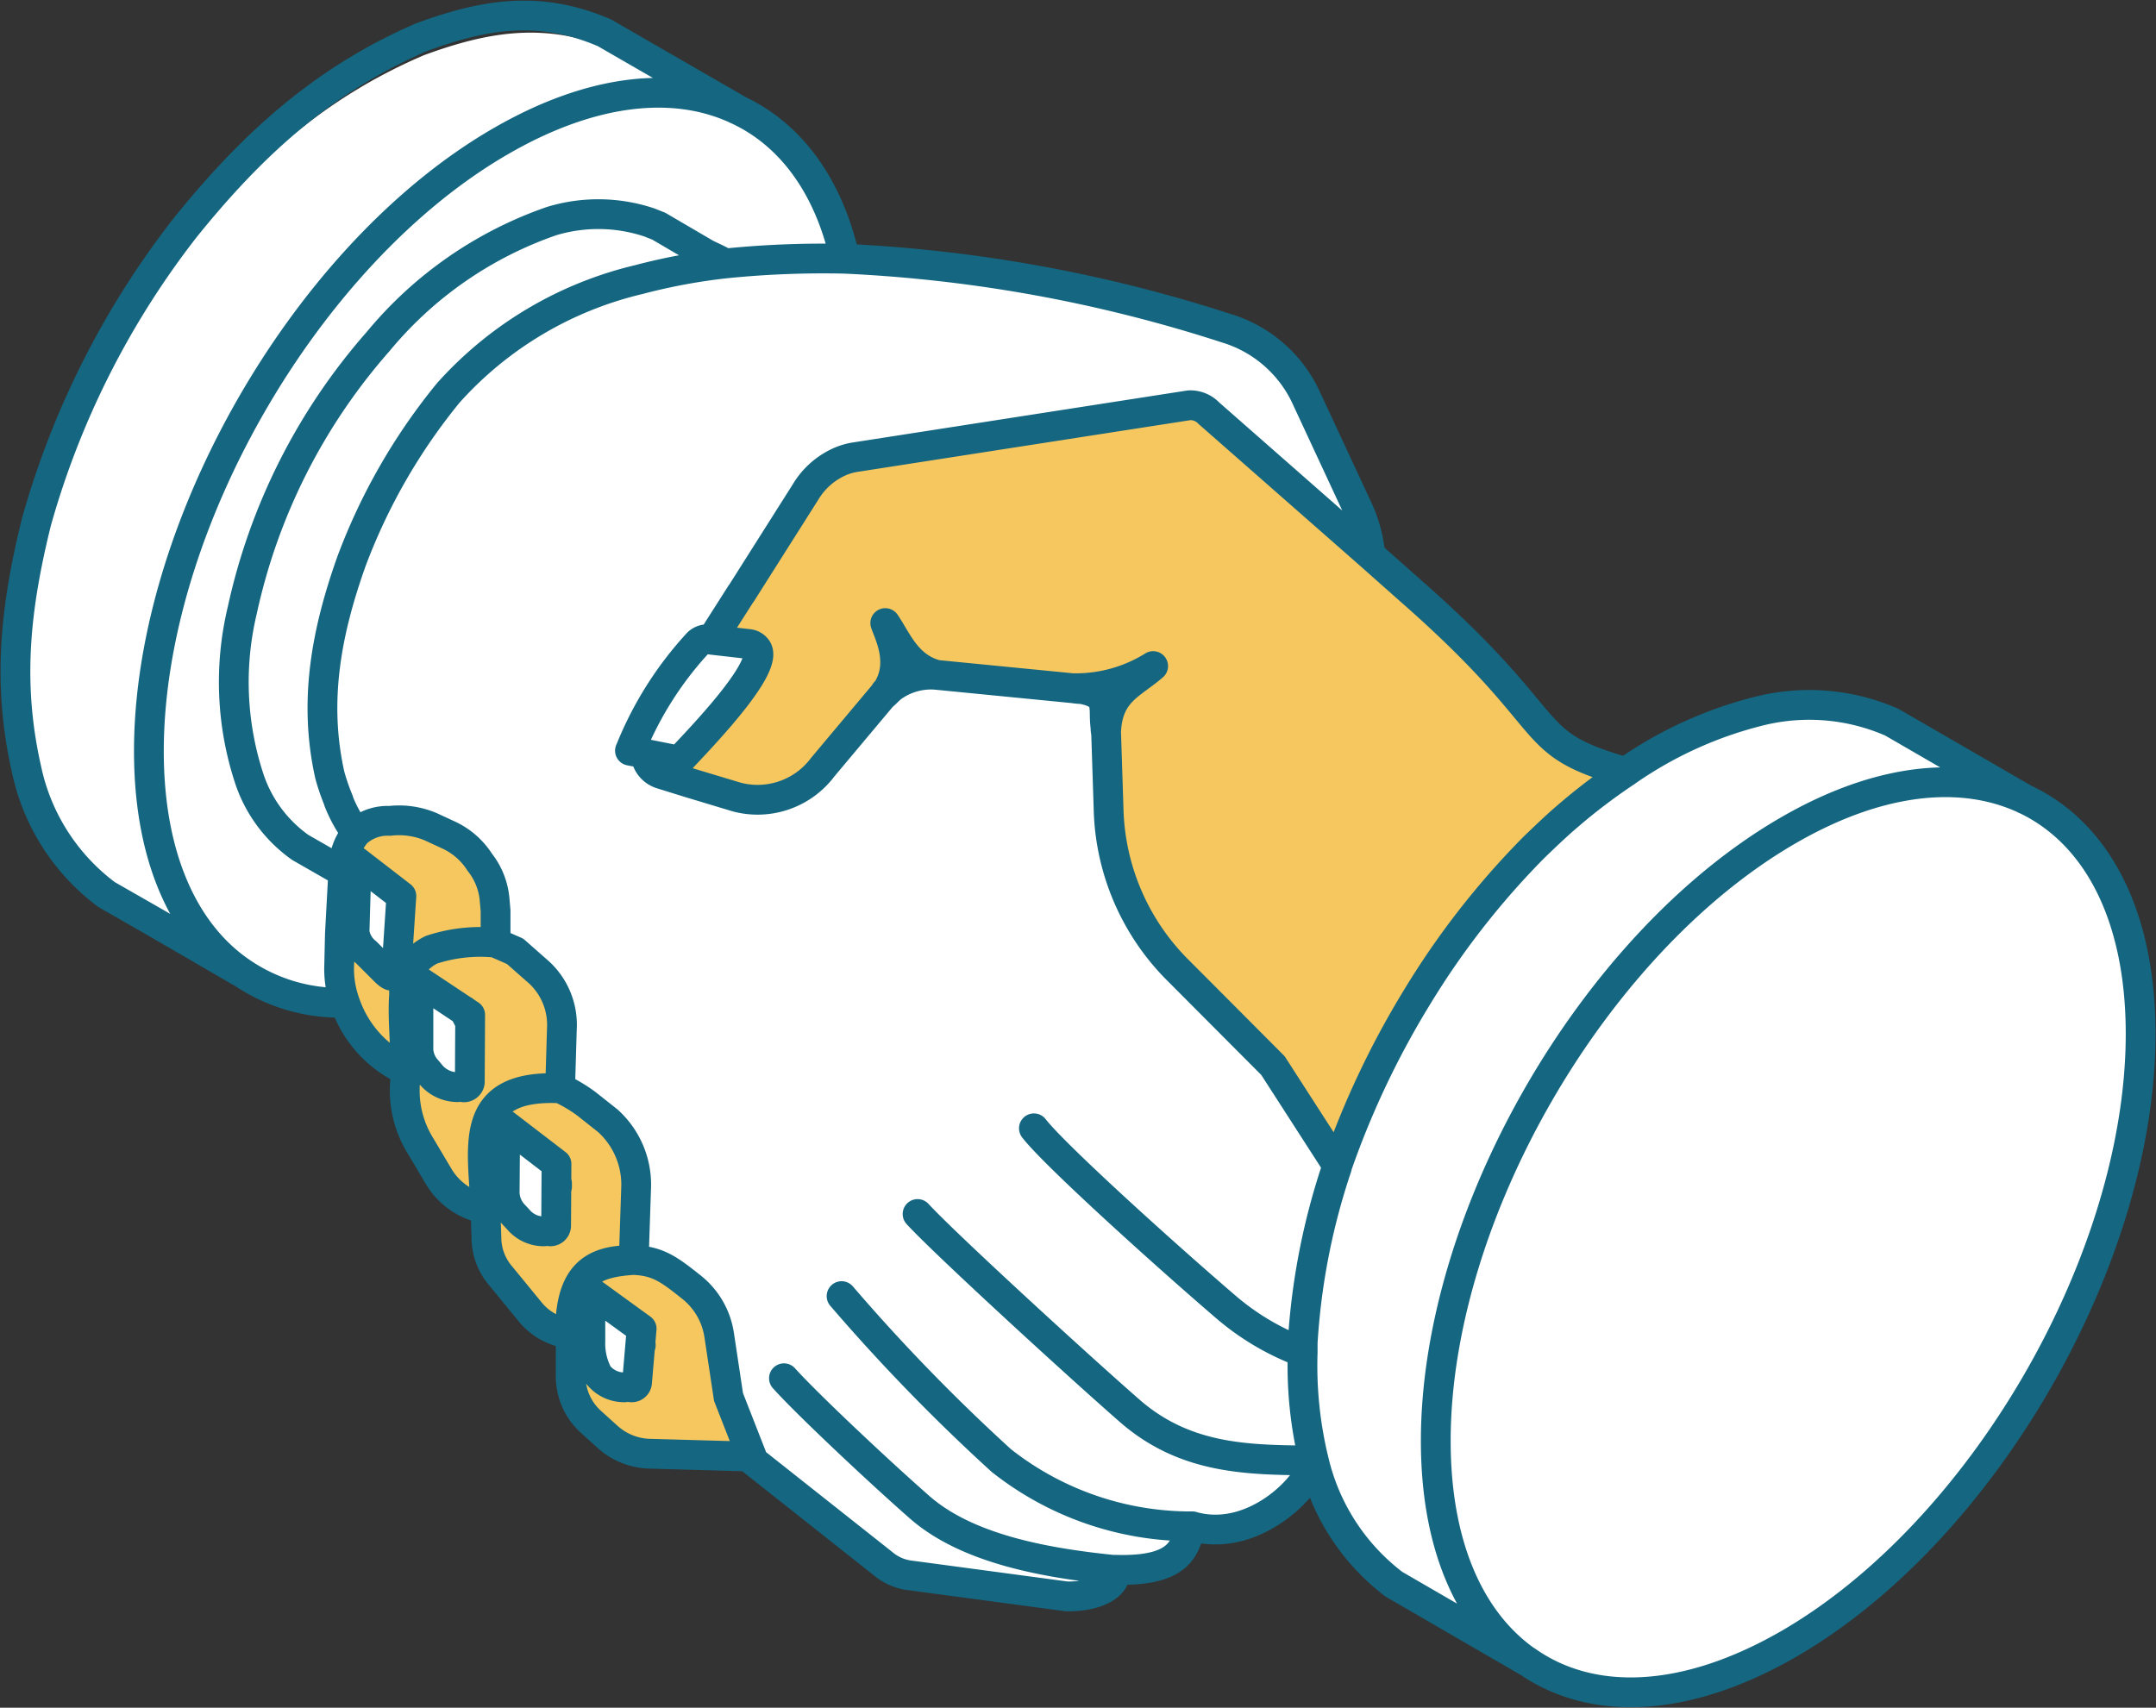 <svg xmlns="http://www.w3.org/2000/svg" width="111.412" height="88.269" viewBox="0 0 111.412 88.269">
    <rect x="0" y="0" width="111.412" height="88.269" fill="#333333" stroke="none"/>
    <defs>
        <clipPath id="clip-path">
            <path id="Rectangle_391" data-name="Rectangle 391" style="fill:none" d="M0 0h111.412v88.269H0z"/>
        </clipPath>
        <style>
            .cls-4{fill:#f6c75e;fill-rule:evenodd}
        </style>
    </defs>
    <g id="ic-trust-good-2">
        <g id="Group_983" data-name="Group 983" transform="translate(0 .001)" style="clip-path:url(#clip-path)">
            <path id="Path_3768" data-name="Path 3768" d="M104.336 41.19c-.013-.008-.026-.017-.04-.024l-6.736-3.841a.293.293 0 0 0-.044-.024.514.514 0 0 0-.049-.023 11.378 11.378 0 0 0-7.166-.595 21.184 21.184 0 0 0-6.789 3 6.9 6.9 0 0 1-4.453-2.905 47.922 47.922 0 0 0-5.93-5.978l-1.886-1.652a7.749 7.749 0 0 0-.644-2.231l-.007-.015-2.624-5.564a7.255 7.255 0 0 0-4.539-3.928 76.372 76.372 0 0 0-19.109-3.5 10.822 10.822 0 0 0-5.646-7.419.5.5 0 0 0-.074-.049L31.851 2.6l-.037-.022-.052-.023c-3.545-1.5-6.5-1-9.87.234-4.6 1.964-8.4 4.984-12.331 9.807a43.582 43.582 0 0 0-7.7 15.04 26.1 26.1 0 0 0-.5 12.823 11.224 11.224 0 0 0 4.321 6.648c.012.009.025.019.038.027l.05.03 3.979 2.269a3.021 3.021 0 0 1 3.7 1.154l.052.031c-.06-.149-.027-.088.018.01.065.039.13.081.2.117.033.019.251.122.376.185s.4.153.436.167a17.3 17.3 0 0 0 2.668.68 2.967 2.967 0 0 1 2.179 3.1 6.729 6.729 0 0 0 1.29.942l-.015.213v.013a5.888 5.888 0 0 0 .912 3.568l.911 1.516.011.018a4.176 4.176 0 0 0 2.189 1.753l.1.037.031.954a3.621 3.621 0 0 0 .879 2.313l1.468 1.767a3.783 3.783 0 0 0 1.953 1.276v1.535a3.714 3.714 0 0 0 1.286 2.868l.824.736.01.008a4.015 4.015 0 0 0 2.5 1h.023l4.823.135 6.719 5.243a3.348 3.348 0 0 0 1.793.752L55 82.583l.053.005a.106.106 0 0 0 .051 0 3.609 3.609 0 0 0 2.808-.952 1.5 1.5 0 0 0 .234-.386c2.707-.048 3.382-1.085 3.766-2.089a6.029 6.029 0 0 0 4.77-1.512 7.163 7.163 0 0 0 .871-.867 11.146 11.146 0 0 0 3.832 5.057c.016.011.03.022.047.032a.346.346 0 0 0 .037.022l6.791 3.884.046.024a9.811 9.811 0 0 0 5.561 1.611 17.3 17.3 0 0 0 8.4-2.508c10.1-5.754 18.311-19.8 18.311-31.311 0-6-2.27-10.519-6.25-12.4" transform="translate(.028 .058)" style="fill:#fff"/>
            <path id="Path_3769" data-name="Path 3769" class="cls-4" d="M78.485 41.967a14.664 14.664 0 0 1 1.878-1.254.954.954 0 0 0 .29-.171c.224-.131.447-.259.667-.391a.489.489 0 0 0-.115-.883 7.071 7.071 0 0 1-3.578-2.828 10.828 10.828 0 0 0-1.334-1.732 15.459 15.459 0 0 0-1.7-1.4 3.446 3.446 0 0 0-.744-1.034L73.561 32a3.647 3.647 0 0 0-1.4-1.761c-.477-.33-.958-.652-1.437-.979l-3.412-3.291q-.494-.636-.981-1.289c-.9-1.2-1.673-2.426-3.138-2.975a4.144 4.144 0 0 0-1.22-.259 3.029 3.029 0 0 0-4.119-.211c-.156 0-.337.011-.564.029l-1.074.032a29.138 29.138 0 0 0-3.693.466 18.965 18.965 0 0 0-1.915.466 44.392 44.392 0 0 0-5.449.655 11.667 11.667 0 0 0-1.994.494.415.415 0 0 0-.2.027c-.039.017-.075.037-.113.054v-.005c-.011.006-.022.015-.033.022a7.077 7.077 0 0 0-2.8 2.08.481.481 0 0 0-.035.6 2.409 2.409 0 0 0-.269.574 7.614 7.614 0 0 1-.352.4 20.967 20.967 0 0 0-1.61 1.857 2.757 2.757 0 0 0-.886 1.619 4.64 4.64 0 0 0-.242.946.534.534 0 0 0 .469.594 2.974 2.974 0 0 0 1.259 1.428 10.354 10.354 0 0 0-1.166 1.476c-.12.185-.239.374-.359.56l-.012.008a1.464 1.464 0 0 0-.5.542 1.449 1.449 0 0 0-.152.322c-.325.351-.7.642-1.053.967a2.933 2.933 0 0 0-.743 1c-.058.039-.12.071-.177.113a.476.476 0 0 0 .346.871 1.27 1.27 0 0 0 .573.286c.192.04.389.074.584.109a5.373 5.373 0 0 0 1.537.249 2.1 2.1 0 0 0 1.89-.282 8.234 8.234 0 0 0 2.874-1.7.41.41 0 0 0-.022-.665 2.02 2.02 0 0 0 .766-.973c.025-.09.038-.185.055-.281a2.054 2.054 0 0 0 .371-.274q1.318-1.237 2.637-2.472c.223-.207.323-.34.432-.412a1.851 1.851 0 0 0 1.619 1.045l9.5.133c-.005.135-.018.269-.023.4-.031.179-.053.359-.082.539a.624.624 0 0 0-.118.07 2.666 2.666 0 0 0-.725 2.454c.055.45.135.9.232 1.338A3.678 3.678 0 0 0 56.441 41c.068.4.157.844.264 1.315a.422.422 0 0 0-.093.425 12.045 12.045 0 0 0 .735 1.839c.775 2.279 2.017 4.6 3.91 5.544q3.113 3.8 5.926 7.833a.512.512 0 0 0 .905-.154.927.927 0 0 0 .669-.9l-.009-.169a.437.437 0 0 0 .049-.058 10.994 10.994 0 0 0 .787-2.157.948.948 0 0 0 .473-.579 12.572 12.572 0 0 0 .492-2.118.783.783 0 0 0 .9-.468c.279-.6.577-1.183.886-1.762a.5.5 0 0 0 .087-.06 35.085 35.085 0 0 0 3.952-5.149 10.577 10.577 0 0 1 2.109-2.42" transform="translate(1.223 .739)"/>
            <path id="Path_3770" data-name="Path 3770" class="cls-4" d="m37.433 71.87-1.011-3.216a28.38 28.38 0 0 0-.99-2.91 3.933 3.933 0 0 0-1.708-1.978c-.938-.474-1.98-.329-2.955-.645a.966.966 0 0 0-.514 1.863 4.918 4.918 0 0 0 1.093.18 1.006 1.006 0 0 0 .109.649 7.93 7.93 0 0 1 .737 2.267c-.063.2-.118.4-.2.6a5.5 5.5 0 0 1-.35.736 1.163 1.163 0 0 1-.089.137 5.112 5.112 0 0 1-1.815-.748.974.974 0 0 0-1.322 1.322 4.909 4.909 0 0 0 3.311 2.256c1.49.345 3.053.2 4.516.68a.973.973 0 0 0 1.188-1.188" transform="translate(1.019 2.272)"/>
            <path id="Path_3771" data-name="Path 3771" class="cls-4" d="M28.9 63.9c.26-.28.789-.271 1.146-.385a2.183 2.183 0 0 0 1.509-1.465 6.563 6.563 0 0 0 .092-2.039 7.493 7.493 0 0 0-.2-2.108 4.273 4.273 0 0 0-1.16-1.631 5.618 5.618 0 0 0-1.551-1.183 4.679 4.679 0 0 0-2.363-.311.989.989 0 0 0-.967.966.976.976 0 0 0 .967.967l.186-.013a1.053 1.053 0 0 0 .615.565c1.3.453 1.476 2.495 1.153 3.608a1.746 1.746 0 0 1-1.254 1.059c-.16.055-.319.1-.481.15-.034.01-.068.018-.1.028a4.267 4.267 0 0 0-.348-.432 5.224 5.224 0 0 1-.322-.557c-.51-.99-2.036-.3-1.765.745a5.262 5.262 0 0 0 1.243 2.28c.395.421 1.145.785 1.261 1.365a.958.958 0 0 0 1.06.692.989.989 0 0 0 .838-.949A2.6 2.6 0 0 1 28.9 63.9" transform="translate(.865 1.972)"/>
            <path id="Path_3772" data-name="Path 3772" class="cls-4" d="m27.364 53.929.007-.007a.423.423 0 0 0 .091.02.494.494 0 0 0 .484-.483 6.677 6.677 0 0 0-1.4-4.707 4.809 4.809 0 0 0-.88-.9A1.957 1.957 0 0 0 24.4 47.5c-.122 0-.243.016-.366.023a4.9 4.9 0 0 0-.952-.058.934.934 0 0 0-.615.276 12.17 12.17 0 0 0-1.031.267c-.592.185-.339 1.118.256.931.071-.022.144-.033.215-.054a1.109 1.109 0 0 0 .442.632l1.568 1.111a.647.647 0 0 0 .113.042 5.273 5.273 0 0 0-.048.652.927.927 0 0 0 .051.263.74.74 0 0 0-.071.156l-.487 2.291a1.065 1.065 0 0 0 0 .405 1.708 1.708 0 0 0-.5.381 2.652 2.652 0 0 0-.308-.135l-1.55-.7a.98.98 0 0 0-1.246.249.957.957 0 0 0 .076 1.269 3.2 3.2 0 0 1 .977 1.874A7.144 7.144 0 0 0 21.9 59.9a.979.979 0 0 0 1.765-.231 13.4 13.4 0 0 0 .31-2.382.881.881 0 0 0 .047-.171 3.509 3.509 0 0 0-.029-.653c1.162-.777 2.253-1.694 3.37-2.533" transform="translate(.708 1.709)"/>
            <path id="Path_3773" data-name="Path 3773" class="cls-4" d="M18.111 42.743a.416.416 0 0 0 .056.206c.34.535.886.611 1.4.9a1.468 1.468 0 0 1 .741 1.3 7.7 7.7 0 0 0-.112 2.029c.227.795 1.283.471 1.877.406.343-.037.686-.077 1.028-.12a2.184 2.184 0 0 0 .952-.254 1.532 1.532 0 0 0 .516-1.691 4.838 4.838 0 0 0-2.018-3.154 5.722 5.722 0 0 0-4.409-.544.491.491 0 0 0-.03.92" transform="translate(.641 1.498)"/>
            <path id="Path_3774" data-name="Path 3774" class="cls-4" d="M20.018 51.472a3.585 3.585 0 0 1-.254-.973 1.121 1.121 0 0 1 .053-.442 3.483 3.483 0 0 0 .195-.435.682.682 0 0 0-.16-.634 1.344 1.344 0 0 0-.448-.248 2.92 2.92 0 0 1-1.513-1.086.483.483 0 0 0-.834.487 2.469 2.469 0 0 0 .471.586.586.586 0 0 0-.036.132 1.944 1.944 0 0 0 .338 1.113l.549 1.052.55 1.052a1.147 1.147 0 0 0 .354.485.576.576 0 0 0 .612 0c.4-.249.24-.735.121-1.092" transform="translate(.612 1.708)"/>
            <path id="Path_3775" data-name="Path 3775" d="M45.891 35.514c.763-1.351.027-2.757-.172-3.337.626.924 1.106 2.259 2.64 2.675a3.421 3.421 0 0 0-2.313.662c-.063.055-.127.118-.218.192l-.019.027a2.735 2.735 0 0 1-.218.2v0a.749.749 0 0 0 .127-.182v-.009l.027-.008a1.262 1.262 0 0 0 .146-.22zm13.67-1.114c-1.115.97-2.367 1.333-2.432 3.446a.869.869 0 0 1-.027-.262c-.145-1.025.245-1.65-1.052-1.959a1.668 1.668 0 0 0-.218-.037 3.71 3.71 0 0 1-.428-.045 7.558 7.558 0 0 0 4.157-1.143zM92.39 84.952c10.05-5.8 18.2-19.92 18.2-31.541 0-6.159-2.285-10.377-5.95-12.118l-.02-.008c-3.238-1.525-7.528-1.117-12.227 1.6C82.32 48.7 74.166 62.828 74.166 74.449c0 5.252 1.661 9.079 4.418 11.175.09.073.2.146.308.217 3.321 2.322 8.127 2.204 13.498-.889zM5.479 46.21a10.87 10.87 0 0 1-4.136-6.468c-1.015-4.482-.58-8.381.516-12.808a44.082 44.082 0 0 1 7.675-15.186c3.429-4.264 7.12-7.648 12.21-9.848 3.319-1.224 6.14-1.66 9.461-.234m0 0 6.839 3.945v.018M17.8 51.8a9.021 9.021 0 0 1-5.415-1.615C9.452 48.151 7.666 44.231 7.666 38.8c0-11.6 8.146-25.752 18.214-31.548 4.681-2.7 8.936-3.131 12.164-1.626 2.739 1.253 4.744 3.91 5.588 7.72M17.3 44.812l-1.806-1.035m0 0a7.086 7.086 0 0 1-2.613-3.477 15.958 15.958 0 0 1-.39-8.781 30.981 30.981 0 0 1 7.03-13.905 20.185 20.185 0 0 1 8.953-6.214 8.318 8.318 0 0 1 5.062.073m0 0 .48.191 2.433 1.425m0 0c.344.172.689.316.987.5m-4.073 25.355c-.018.027-.018.045-.035.062m-.245 30.5v-.027m-4.327-8.164v-.182m37-6.077 3.32 5.153m0 0c0 .017-.018.064-.018.091a34.96 34.96 0 0 0-1.77 9.079m0 0v.49m0 0a20.8 20.8 0 0 0 .553 5.506m0 0-.018.019v.063m0 0c.108.953-2.867 4.354-6.232 3.411-.472.708-.174 2.368-4.01 2.241m0 0v.018m0 0c.154.708-.8 1.379-2.485 1.36m0 0-8.036-1.078m0 0a2.666 2.666 0 0 1-1.47-.626m0 0-6.984-5.526m.217 0-1.205-3.077-.481-3.193m0 0a3.9 3.9 0 0 0-1.4-2.458C34.571 65.6 33.99 65.15 32.72 65.1m0 0 .127-3.819m0 0a4.447 4.447 0 0 0-1.47-3.383m0 0-1.1-.871m0 0a7.722 7.722 0 0 0-1.361-.807m0 0 .091-3.066m0 0a3.686 3.686 0 0 0-1.316-3.04m0 0-1.1-.97-1.01-.444v-1.66l-.045-.5m0 0a3.614 3.614 0 0 0-.771-2 3.807 3.807 0 0 0-1.665-1.433m0 0-.842-.39m0 0a4.189 4.189 0 0 0-2.138-.317 2.4 2.4 0 0 0-1.741.627 7.338 7.338 0 0 1-.908-1.642v-.027a11.166 11.166 0 0 1-.454-1.317c-.862-3.836-.172-7.438 1.125-11.075a30.707 30.707 0 0 1 5-8.691 19.123 19.123 0 0 1 9.833-5.85 30.845 30.845 0 0 1 4.462-.834 49.95 49.95 0 0 1 6.2-.245 74.868 74.868 0 0 1 19.684 3.584 6.669 6.669 0 0 1 4.179 3.663m0 0 2.657 5.714m0 0a7.2 7.2 0 0 1 .626 2.35m0 0-8.345-7.33m0 0a1.315 1.315 0 0 0-1.017-.407m0 0-17.335 2.694m0 0a3.3 3.3 0 0 0-.671.2A3.9 3.9 0 0 0 41.6 25.4m0 0-3.32 5.244-.019.018-1.514 2.378m-.192-.028a.715.715 0 0 0-.579.262 18.114 18.114 0 0 0-3.447 5.5m0 0 .8.153m0 0c-.028.02-.028.047 0 .082a.519.519 0 0 0 .062.236 1.155 1.155 0 0 0 .753.736m0 0 1.461.454 2.44.735m0 0a4.206 4.206 0 0 0 4.447-1.552m0 0 3.255-3.882m2.613-.881h.018l7.029.69m1.724 2.3.127 3.928m0 0a12.2 12.2 0 0 0 3.663 8.427m0 0 4.835 4.853m-41.491-2.241-.317-.606m46.834-23.55 2.118 1.879m0 0c8 7.03 5.624 7.784 11.084 9.344m-22.39 38.986a15.794 15.794 0 0 1-9.878-3.4 96.839 96.839 0 0 1-8.255-8.5m24.345 8.5c-3.191-.045-6.512 0-9.452-2.567-2.648-2.312-9.57-8.653-10.966-10.177m6.012-4.429c1.081 1.4 6.895 6.64 9.943 9.253a13.081 13.081 0 0 0 3.946 2.322m-9.706 11.257c-3.3-.335-7.547-1.007-10.1-3.256-2.149-1.888-5.822-5.343-7-6.657m64.132-29.925c-.027-.01-.046-.018-.046-.028m0 0L97.732 37.3m0 0a10.637 10.637 0 0 0-6.83-.58 20.719 20.719 0 0 0-6.922 3.158 30.451 30.451 0 0 0-3.048 2.322c-.535.454-1.207 1.1-1.723 1.6a41.922 41.922 0 0 0-6.042 7.765 44.963 44.963 0 0 0-4.09 8.645m-1.234 15.163a11.214 11.214 0 0 0 4.164 6.487m0 0 6.884 3.991v-.01m-57.946-30.55c-.046-1.571-.173-2.886-.09-3.9m17.753 23.863-5.116-.144m0 0a3.372 3.372 0 0 1-2.115-.861m0 0-.834-.754m0 0a3.17 3.17 0 0 1-1.08-2.439m0 0v-1.987m0 0v-.109m-.454-.127a3.131 3.131 0 0 1-1.679-1.1m0 0-1.486-1.814m0 0a3.044 3.044 0 0 1-.736-1.959m0 0-.046-1.443-.535-.2m0 0a3.554 3.554 0 0 1-1.876-1.517m0 0-.925-1.56m0 0a5.429 5.429 0 0 1-.826-3.275m0 0 .046-.67m0 0A5.907 5.907 0 0 1 17.8 51.8a5.151 5.151 0 0 1-.3-1.961m0 0 .037-1.613.172-3.175.028-.236m0 0a2.75 2.75 0 0 1 .644-1.786M18.4 44.5l2.313 1.787-.264 3.991m0 0c0 .1-.126.127-.236.127-.09.008-.3-.191-.362-.255m0 0-.951-.95m0 0a1.643 1.643 0 0 1-.607-1.043m0 0L18.4 44.5m3.193 6.15 2.675 1.779-.018 3.438m0 0a.283.283 0 0 1-.09.218.315.315 0 0 1-.209.09m-.326-.01a1.806 1.806 0 0 1-1.36-.615m0 0-.236-.282m0 0a1.656 1.656 0 0 1-.435-1.2m0 0v-3.42M26.08 58.1l2.649 2.032-.019 3.184m0 0a.3.3 0 0 1-.091.219.308.308 0 0 1-.217.083m-.319 0A1.717 1.717 0 0 1 26.751 63m0 0-.263-.281m0 0a1.716 1.716 0 0 1-.436-1.2m0 0 .028-3.42m4.4 8.627 2.649 1.923-.236 2.757m0 0a.279.279 0 0 1-.3.274m-.344 0a1.715 1.715 0 0 1-1.343-.617m0 0-.019-.018m0 0a3.4 3.4 0 0 1-.408-1.725m0 0v-2.592m-9.534-11.437c-.046-1.571-.173-2.886-.09-3.9a2.467 2.467 0 0 1 1.423-2.332 8.028 8.028 0 0 1 3.3-.362m9.508-9.407-1.725-.344-.035-.02-.8-.153m4.026-5.76.192.028 1.9.217m0 0a.594.594 0 0 1 .454.272c.616 1.016-3.3 4.963-4.018 5.76M25.064 62.519c-.126-3.238-1.015-6.512 3.855-6.295m.518 12.845c-.064-3.075 1.042-3.973 3.193-3.965-2.977.196-2.994 1.452-3.193 3.965zM12.383 50.183v.017l-4.372-2.54-2.532-1.45" transform="translate(.028 .027)" style="stroke:#146681;stroke-linecap:round;stroke-linejoin:round;stroke-width:1.539px;fill:none"/>
        </g>
    </g>
</svg>
